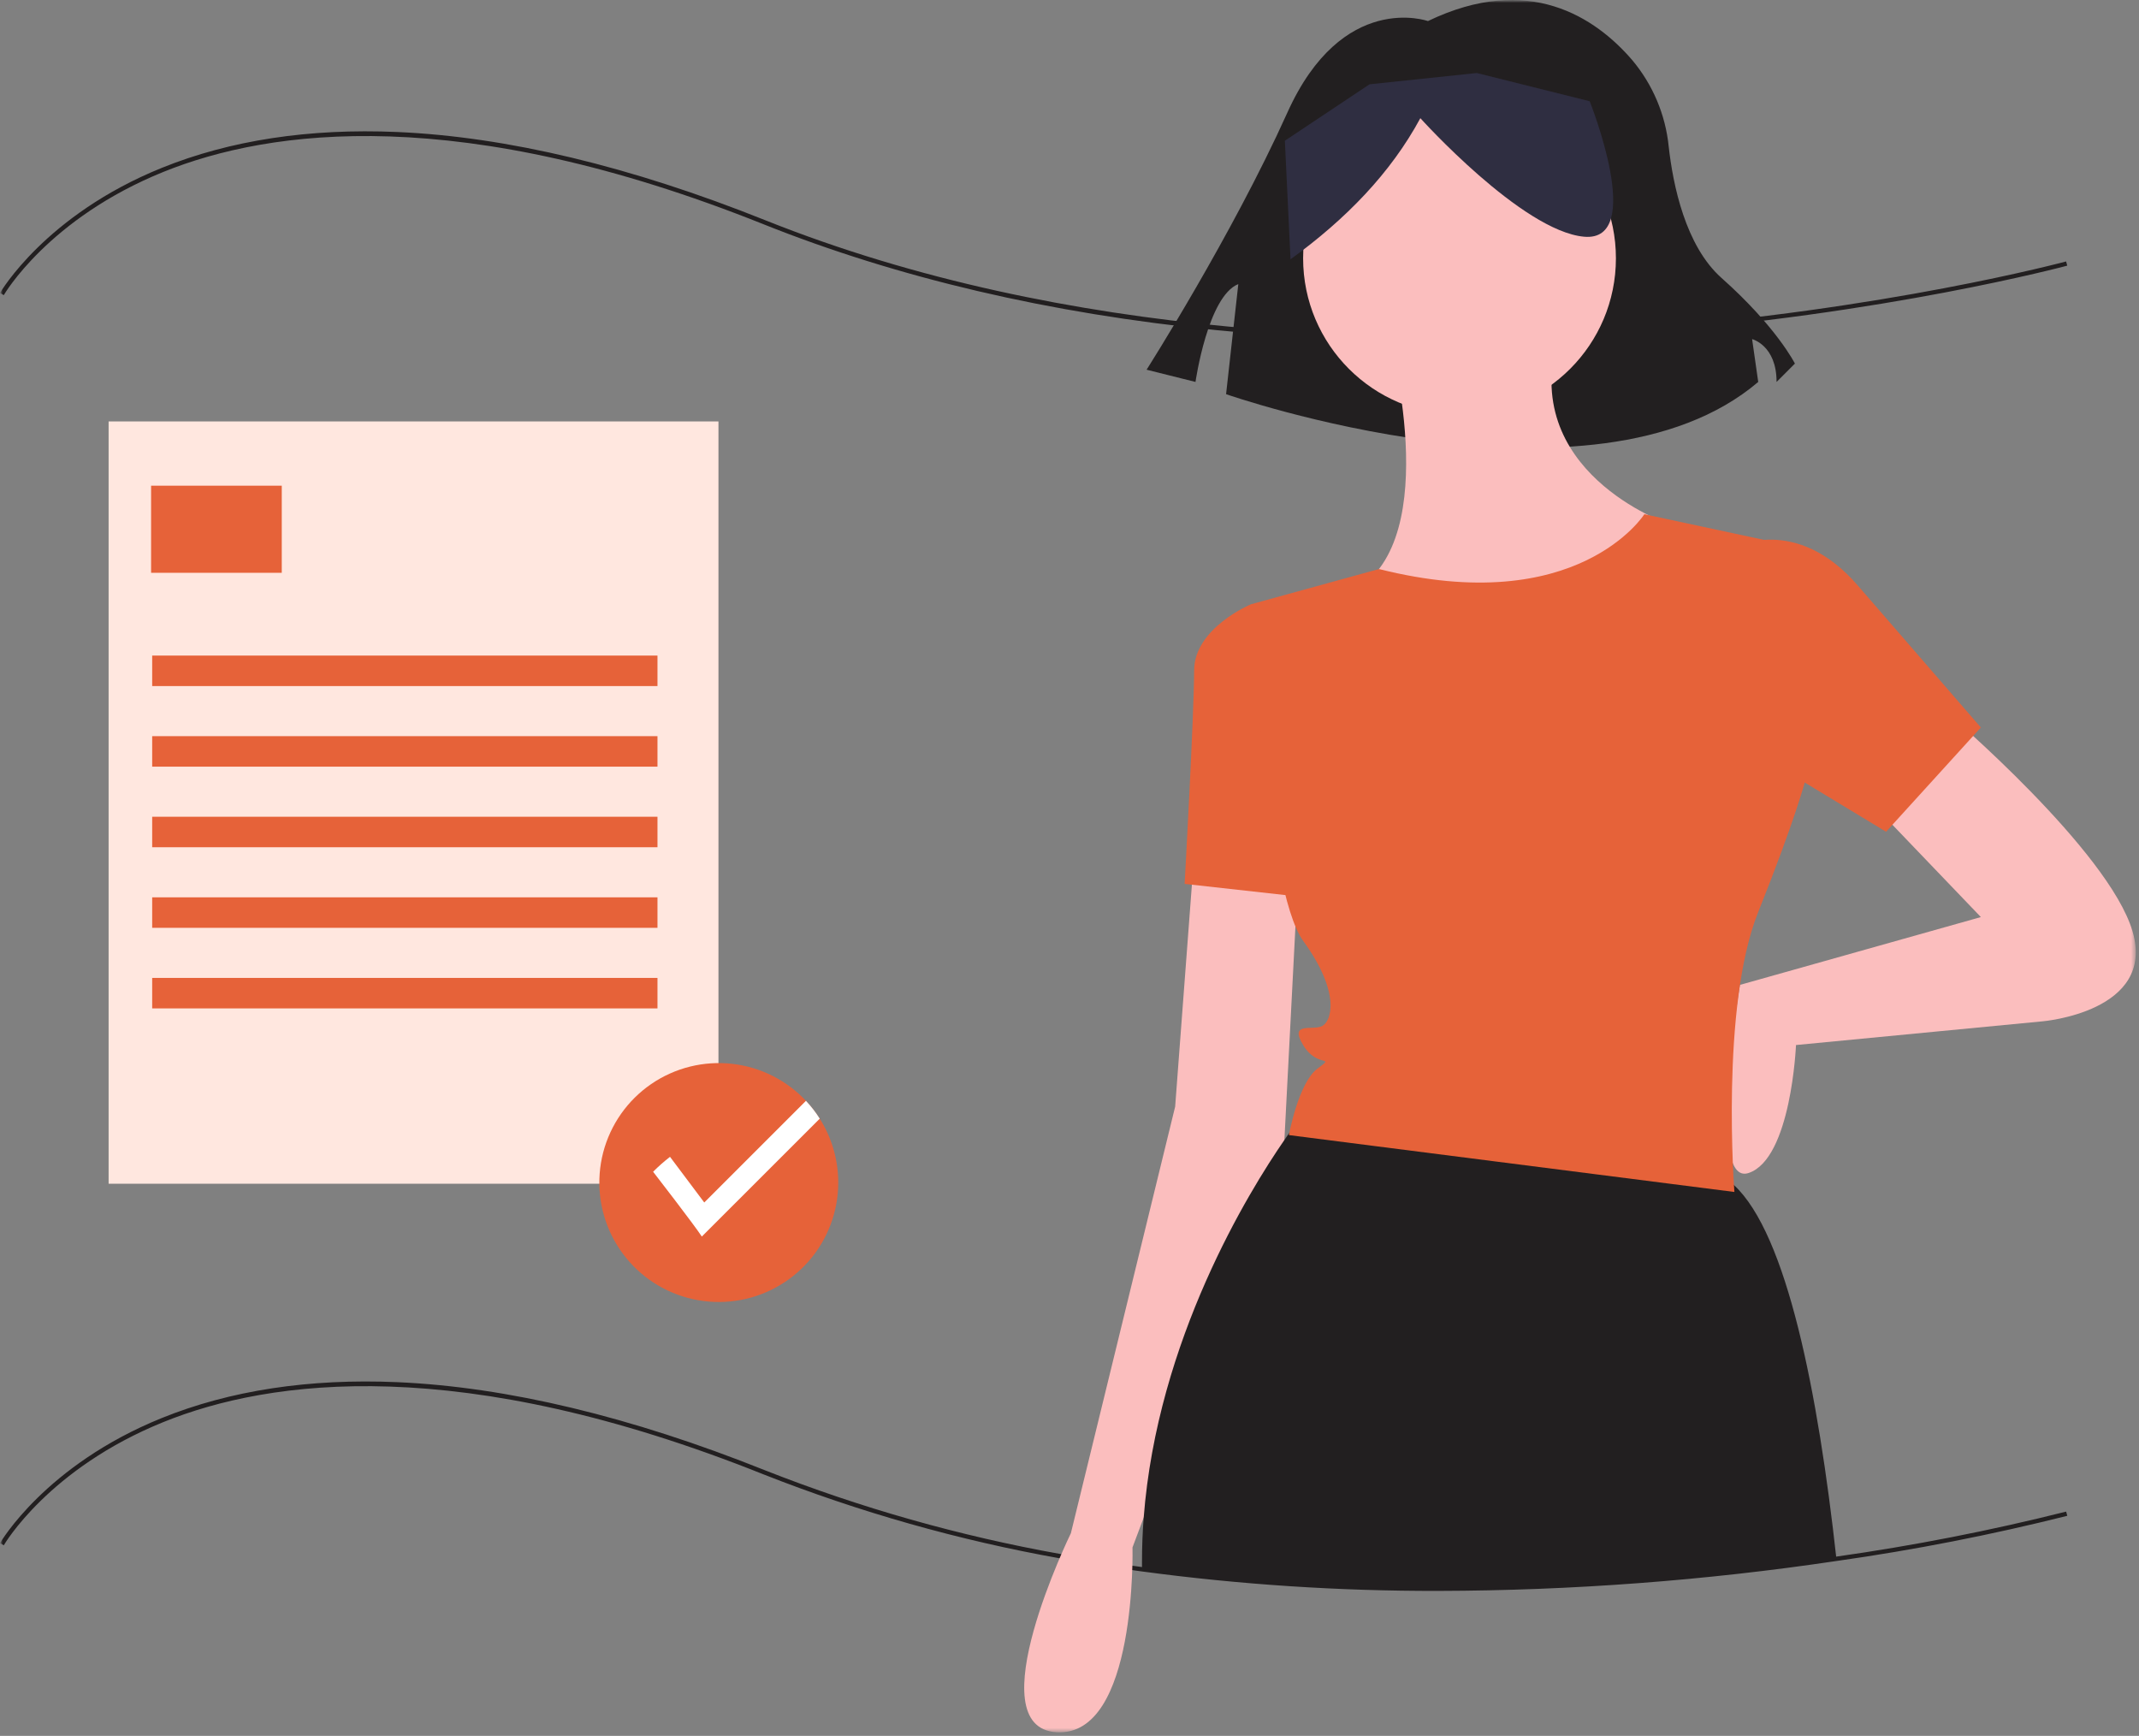 <svg width="398" height="323" viewBox="0 0 398 323" fill="none" xmlns="http://www.w3.org/2000/svg">
<rect x="0" y="0" width="398" height="323" fill="#808080" stroke="none"/>
<g clip-path="url(#clip0_34_473)">
<mask id="mask0_34_473" style="mask-type:luminance" maskUnits="userSpaceOnUse" x="0" y="0" width="398" height="323">
<path d="M398 0H0V323H398V0Z" fill="white"/>
</mask>
<g mask="url(#mask0_34_473)">
<mask id="mask1_34_473" style="mask-type:luminance" maskUnits="userSpaceOnUse" x="0" y="0" width="398" height="323">
<path d="M397.398 0H0V322.333H397.398V0Z" fill="white"/>
</mask>
<g mask="url(#mask1_34_473)">
<path d="M267.741 296.017C249.244 296.066 230.766 294.856 212.434 292.393C211.834 292.317 211.229 292.231 210.626 292.141C206.126 291.501 201.626 290.77 197.247 289.967C178.374 286.599 159.883 281.361 142.047 274.33C85.682 251.783 50.253 256.583 30.453 264.583C9.024 273.235 0.787 287.389 0.706 287.531L0.006 287.131C0.088 286.987 8.431 272.621 30.094 263.856C42.794 258.716 57.53 256.47 73.894 257.178C94.318 258.063 117.35 263.578 142.351 273.578C160.138 280.589 178.578 285.812 197.4 289.17C201.766 289.97 206.258 290.701 210.75 291.339C211.35 291.428 211.95 291.513 212.55 291.59C262.242 298.426 310.181 294.303 341.65 289.642C356.052 287.603 370.336 284.806 384.443 281.263L384.655 282.045C370.517 285.597 356.202 288.401 341.769 290.445C317.265 294.095 292.527 295.957 267.753 296.018L267.741 296.017Z" fill="#221F20"/>
<path d="M267.795 63.412C253.508 63.412 239.595 62.744 226.18 61.412C195.343 58.341 167.035 51.712 142.042 41.717C85.686 19.174 50.253 23.972 30.452 31.966C9.023 40.617 0.786 54.772 0.705 54.914L0.005 54.514C0.087 54.37 8.43 40.005 30.093 31.239C42.793 26.099 57.529 23.852 73.893 24.561C94.317 25.445 117.349 30.961 142.35 40.961C198.795 63.539 261.604 64.426 304.355 61.198C350.692 57.698 384.105 48.737 384.437 48.647L384.649 49.429C384.317 49.519 350.849 58.497 304.434 62.005C292.001 62.942 279.765 63.412 267.795 63.412Z" fill="#221F20"/>
<path d="M265.696 3.919C265.696 3.919 249.763 -1.771 239.52 20.99C229.277 43.751 213.344 68.79 213.344 68.79L222.444 71.066C222.444 71.066 224.72 55.133 230.411 52.857L228.135 73.343C228.135 73.343 296.421 97.243 327.149 71.067L326.011 63.1C326.011 63.1 330.563 64.238 330.563 71.067L333.977 67.653C333.977 67.653 330.563 60.824 320.32 51.72C313.597 45.744 311.287 34.375 310.493 27.267C309.898 21.331 307.523 15.714 303.68 11.152C296.878 3.262 284.475 -5.119 265.696 3.919Z" fill="#221F20"/>
<path d="M362.402 132.719C362.402 132.719 392.385 158.293 396.794 173.284C401.203 188.275 380.039 190.039 380.039 190.039L334.178 194.449C334.178 194.449 333.296 215.613 325.36 218.259C317.424 220.905 323.749 183.259 323.749 183.259L368.578 170.639L348.295 149.475L362.402 132.719Z" fill="#FBBEBE"/>
<path d="M222.186 159.174L218.659 205.912L199.259 285.279C199.259 285.279 181.622 321.435 196.613 322.317C211.604 323.199 210.722 287.925 210.722 287.925L238.941 212.967L241.587 161.82L222.186 159.174Z" fill="#FBBEBE"/>
<path d="M271.57 77.162C287.642 77.162 300.671 64.133 300.671 48.061C300.671 31.989 287.642 18.96 271.57 18.96C255.498 18.96 242.469 31.989 242.469 48.061C242.469 64.133 255.498 77.162 271.57 77.162Z" fill="#FBBEBE"/>
<path d="M258.342 62.171C258.342 62.171 268.924 100.091 252.169 109.791C235.414 119.491 294.498 126.546 310.369 97.445C310.369 97.445 282.15 87.745 290.086 62.171H258.342Z" fill="#FBBEBE"/>
<path d="M238.06 114.2L232.769 112.436C232.769 112.436 222.186 116.842 222.186 124.782C222.186 132.722 220.422 164.465 220.422 164.465L244.232 167.111L238.06 114.2Z" fill="#E66239"/>
<path d="M341.697 290.042C309.143 294.864 261.697 298.759 212.489 291.991C212.489 291.505 212.489 291.031 212.489 290.569C212.489 287.817 212.594 285.097 212.805 282.407C215.326 249.289 232.387 221.68 238.989 212.107C239.321 211.621 239.629 211.183 239.905 210.794C240.971 209.294 241.591 208.508 241.591 208.508C241.591 208.508 292.739 207.673 319.191 218.254C320.467 218.79 321.634 219.553 322.636 220.507C332.498 229.614 338.293 259.167 341.697 290.042Z" fill="#221F20"/>
<path d="M322.718 101.854C322.718 101.854 334.182 95.681 345.646 108.909L368.574 135.365L350.937 154.765L317.428 134.483L322.718 101.854Z" fill="#E66239"/>
<path d="M240.124 48.246C250.424 40.79 258.765 32.203 264.282 21.988C264.282 21.988 283.188 42.995 294.742 44.045C306.296 45.095 295.792 18.837 295.792 18.837L274.785 13.585L254.828 15.685L239.073 26.185L240.124 48.246Z" fill="#2F2E41"/>
<path d="M305.962 95.681C305.962 95.681 293.621 115.193 256.581 105.881L235.562 111.67L232.768 112.439C232.768 112.439 235.414 165.35 242.468 175.05C249.522 184.75 247.759 190.042 245.995 190.923C244.231 191.804 239.822 190.041 242.468 194.45C245.114 198.859 248.641 196.214 245.114 198.859C241.587 201.504 239.823 211.207 239.823 211.207L322.717 221.79C322.717 221.79 320.071 187.398 327.126 169.761C334.181 152.124 335.945 145.069 335.945 145.069L330.654 100.976L305.962 95.681Z" fill="#E66239"/>
<path d="M133.682 78.417H20.21V220.257H133.682V78.417Z" fill="#FFE7DF"/>
<path d="M52.428 90.372H28.113V106.582H52.428V90.372Z" fill="#E66239"/>
<path d="M122.336 121.982H28.316V127.656H122.336V121.982Z" fill="#E66239"/>
<path d="M122.336 136.977H28.316V142.651H122.336V136.977Z" fill="#E66239"/>
<path d="M122.336 151.972H28.316V157.646H122.336V151.972Z" fill="#E66239"/>
<path d="M122.336 166.966H28.316V172.64H122.336V166.966Z" fill="#E66239"/>
<path d="M122.336 181.96H28.316V187.634H122.336V181.96Z" fill="#E66239"/>
<path d="M155.972 220.055C155.967 225.408 154.03 230.579 150.518 234.618C147.006 238.658 142.154 241.294 136.854 242.043C131.554 242.791 126.162 241.602 121.668 238.694C117.175 235.786 113.881 231.353 112.394 226.212C110.906 221.07 111.324 215.564 113.57 210.705C115.817 205.847 119.741 201.962 124.622 199.766C129.504 197.569 135.013 197.207 140.14 198.747C145.266 200.287 149.665 203.625 152.527 208.148C154.781 211.71 155.976 215.84 155.972 220.055Z" fill="#E66239"/>
<path d="M152.527 208.149L130.587 230.085C129.208 227.95 121.525 218.029 121.525 218.029C122.51 217.034 123.56 216.107 124.67 215.253L131.041 223.747L149.962 204.83C150.921 205.853 151.781 206.964 152.531 208.149H152.527Z" fill="white"/>
</g>
</g>
</g>
<defs>
<clipPath id="clip0_34_473">
<rect width="398" height="323" fill="white"/>
</clipPath>
</defs>
</svg>
